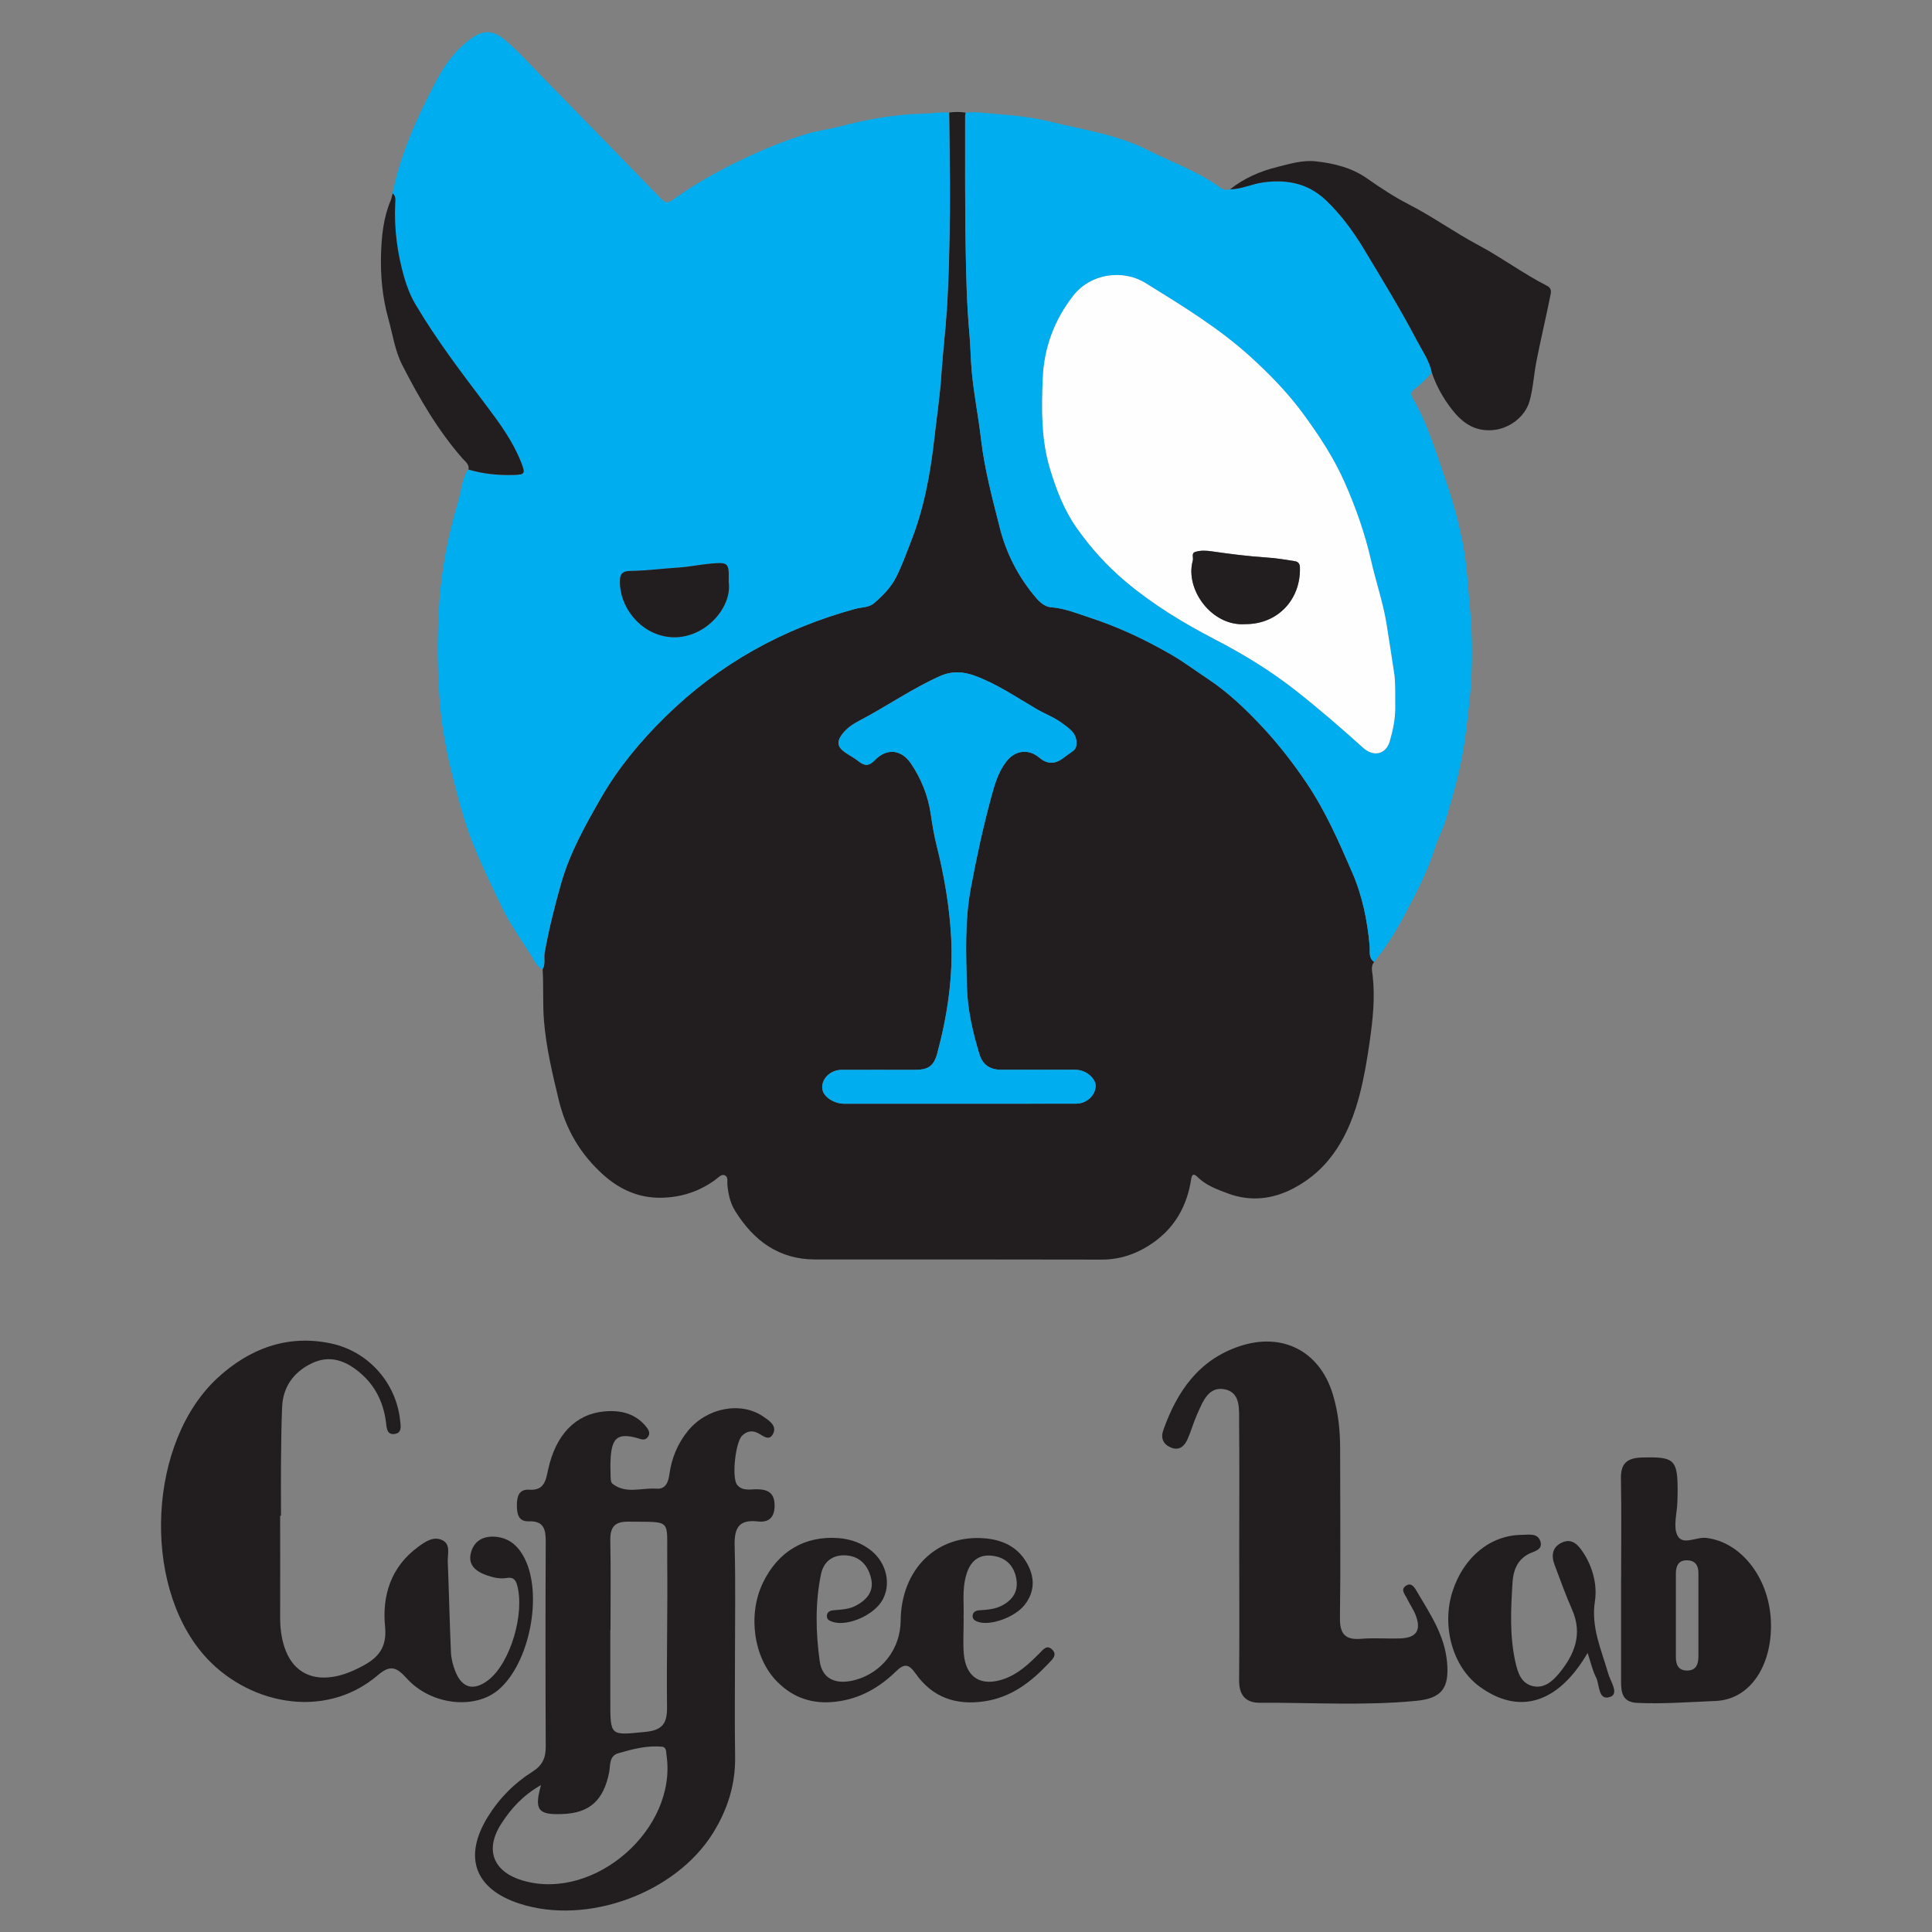 <?xml version="1.0" encoding="UTF-8"?>
<svg width="500px" height="500px" viewBox="0 0 500 500" version="1.1" xmlns="http://www.w3.org/2000/svg" xmlns:xlink="http://www.w3.org/1999/xlink">
    <rect x="0" y="0" width="500" height="500" fill="#808080" stroke="none"/>
    <title>coffee lab</title>
    <g id="coffee-lab" stroke="none" stroke-width="1" fill="none" fill-rule="evenodd">
        <g id="Coffee-Lab---my-logo-Copy" transform="translate(41.667, 8.333)" fill-rule="nonzero">
            <path d="M203.944,20.795 C205.39,20.61 206.836,20.56 208.282,20.829 C208.215,21.098 208.114,21.368 208.114,21.637 C208.131,32.679 208.047,43.721 208.231,54.763 C208.349,62.556 208.517,70.333 209.223,78.11 C209.509,81.325 209.526,84.624 209.829,87.855 C210.367,93.73 211.56,99.537 212.233,105.412 C213.141,113.171 215.175,120.712 217.075,128.236 C218.656,134.498 221.564,140.373 225.717,145.49 C226.978,147.038 228.374,148.671 230.358,148.822 C233.956,149.092 237.217,150.472 240.546,151.566 C247.877,153.956 254.837,157.255 261.495,161.11 C264.757,162.995 267.75,165.268 270.894,167.338 C276.19,170.839 280.73,175.216 284.983,179.743 C289.187,184.221 292.986,189.136 296.484,194.32 C301.393,201.609 304.84,209.52 308.286,217.465 C310.926,223.541 312.237,230.005 312.809,236.62 C312.91,237.883 312.473,239.616 313.969,240.609 C313.028,241.72 313.465,243.067 313.582,244.212 C314.221,249.968 313.616,255.624 312.792,261.33 C312.137,265.875 311.397,270.335 310.253,274.796 C307.563,285.165 302.839,294.103 293.02,299.237 C287.757,301.997 282.024,302.721 276.173,300.55 C273.281,299.472 270.423,298.445 268.17,296.207 C267.414,295.449 266.808,295.382 266.607,296.813 C265.615,303.428 262.622,308.999 257.208,312.955 C253.173,315.901 248.617,317.668 243.438,317.651 C218.74,317.584 194.041,317.618 169.36,317.618 C159.911,317.618 153.404,312.787 148.595,305.077 C147.284,302.99 146.813,300.684 146.578,298.294 C146.494,297.419 146.864,296.257 145.905,295.836 C145.014,295.449 144.258,296.409 143.568,296.914 C139.348,300.028 134.624,301.559 129.428,301.644 C123.561,301.728 118.618,299.472 114.33,295.584 C108.53,290.332 104.78,283.986 102.931,276.311 C101.317,269.612 99.72,262.963 99.131,256.045 C98.744,251.517 99.047,247.006 98.761,242.495 C99.585,241.148 99.047,239.616 99.299,238.202 C100.392,232.16 101.872,226.235 103.553,220.326 C105.806,212.365 109.807,205.278 113.826,198.259 C118.298,190.449 124.065,183.497 130.538,177.151 C144.476,163.45 160.953,154.343 179.733,149.21 C181.364,148.772 183.197,148.94 184.609,147.711 C186.845,145.776 188.896,143.722 190.258,141.046 C191.755,138.134 192.831,135.053 194.024,132.024 C197.404,123.456 199.085,114.535 200.111,105.462 C200.733,99.823 201.607,94.218 201.977,88.529 C202.33,82.974 203.036,77.403 203.389,71.831 C203.927,63.348 204.095,54.83 204.179,46.313 C204.264,37.796 204.062,29.279 203.995,20.762 L203.944,20.795 Z M206.517,277.304 C208.198,277.304 209.862,277.304 211.544,277.304 C219.984,277.304 228.424,277.321 236.864,277.287 C239.537,277.287 241.807,275.133 241.858,272.726 C241.908,270.874 239.638,268.82 237.268,268.568 C236.444,268.484 235.603,268.517 234.763,268.517 C228.979,268.517 223.178,268.551 217.395,268.517 C214.486,268.517 212.603,267.205 211.762,264.444 C210.064,258.805 208.719,253.049 208.551,247.191 C208.316,238.623 207.962,230.072 209.56,221.488 C211.022,213.627 212.704,205.834 214.789,198.141 C215.663,194.909 216.588,191.56 218.706,188.799 C220.993,185.803 224.523,185.382 227.298,187.756 C229.192,189.372 231.153,189.478 233.182,188.076 C234.107,187.436 234.964,186.729 235.889,186.106 C236.679,185.584 236.915,184.877 236.915,183.968 C236.915,181.309 234.897,180.114 233.148,178.801 C231.131,177.303 228.743,176.428 226.575,175.165 C221.278,172.085 216.201,168.584 210.4,166.48 C207.424,165.419 204.533,165.318 201.523,166.665 C194.26,169.93 187.719,174.509 180.692,178.195 C179.027,179.053 177.463,180.097 176.287,181.662 C174.841,183.598 174.992,184.962 176.993,186.359 C178.136,187.15 179.397,187.789 180.473,188.665 C182.037,189.91 183.163,190.028 184.727,188.395 C187.787,185.214 191.586,185.584 194.075,189.271 C196.714,193.176 198.463,197.518 199.169,202.181 C199.59,204.925 200.01,207.719 200.682,210.345 C202.649,218.155 204.028,226.066 204.465,234.045 C205.037,244.262 203.541,254.361 200.884,264.259 C199.976,267.659 198.513,268.551 194.899,268.551 C188.627,268.551 182.339,268.534 176.068,268.551 C173.025,268.568 170.637,271.177 171.192,273.752 C171.596,275.621 174.202,277.304 176.774,277.304 C186.677,277.304 196.58,277.304 206.483,277.304 L206.517,277.304 Z" id="Shape" fill="#221E20"></path>
            <path d="M203.944,20.795 C204.011,29.312 204.213,37.83 204.129,46.347 C204.045,54.847 203.877,63.364 203.339,71.865 C202.986,77.436 202.296,83.008 201.927,88.562 C201.557,94.252 200.699,99.857 200.06,105.496 C199.051,114.568 197.37,123.49 193.974,132.057 C192.78,135.104 191.687,138.167 190.208,141.079 C188.846,143.756 186.795,145.809 184.559,147.745 C183.146,148.974 181.297,148.789 179.683,149.243 C160.903,154.36 144.426,163.483 130.488,177.185 C124.031,183.531 118.248,190.483 113.775,198.293 C109.757,205.312 105.772,212.398 103.503,220.36 C101.821,226.285 100.342,232.21 99.249,238.236 C98.997,239.65 99.535,241.182 98.711,242.528 C97.383,241.855 96.777,240.593 96.054,239.397 C93.482,235.173 90.489,231.15 88.354,226.723 C85.714,221.235 83.041,215.765 80.754,210.092 C78.485,204.487 77.039,198.646 75.542,192.856 C74.08,187.167 72.919,181.359 72.348,175.451 C71.457,166.126 71.389,156.801 72.028,147.493 C72.634,138.807 74.281,130.256 76.786,121.907 C77.61,119.164 77.795,116.252 79.124,113.66 C79.208,113.491 79.409,113.357 79.544,113.205 C83.36,114.333 87.261,114.737 91.229,114.602 C94.188,114.501 94.306,114.249 93.179,111.353 C91.061,105.95 87.681,101.305 84.252,96.76 C77.778,88.192 71.272,79.658 65.791,70.4 C64.479,68.178 63.588,65.822 62.899,63.432 C61.1,57.254 60.259,50.908 60.579,44.445 C60.629,43.502 60.831,42.459 59.906,41.735 C61.974,31.517 66.228,22.125 71.02,12.968 C73.424,8.39 76.45,4.148 80.872,1.236 C83.646,-0.599 86.084,-0.363 88.707,1.758 C92.339,4.72 95.415,8.255 98.694,11.588 C108.647,21.738 118.567,31.938 128.487,42.139 C130.841,44.563 130.807,44.546 133.531,42.627 C138.642,39.008 144.089,35.995 149.722,33.268 C155.489,30.474 161.373,28.033 167.493,26.215 C170.032,25.458 172.705,25.172 175.278,24.498 C182.642,22.546 190.073,21.216 197.723,21.065 C199.774,21.031 201.842,20.576 203.91,20.829 L203.944,20.795 Z M146.931,142.359 C146.931,142.005 146.931,141.669 146.931,141.315 C146.998,137.292 146.494,137.174 142.459,137.511 C139.634,137.747 136.893,138.353 134.069,138.538 C129.866,138.807 125.679,139.379 121.442,139.43 C120.198,139.447 118.887,139.649 118.786,141.584 C118.382,148.486 123.947,155.774 131.597,156.532 C140.458,157.407 147.839,149.024 146.931,142.359 L146.931,142.359 Z" id="Shape" fill="#00ADEE"></path>
            <path d="M313.969,240.609 C312.473,239.633 312.91,237.883 312.809,236.62 C312.237,229.988 310.926,223.525 308.286,217.465 C304.84,209.52 301.393,201.609 296.484,194.32 C292.986,189.136 289.187,184.238 284.983,179.743 C280.73,175.199 276.19,170.839 270.894,167.338 C267.767,165.268 264.757,162.995 261.495,161.11 C254.821,157.239 247.86,153.956 240.546,151.566 C237.217,150.472 233.956,149.109 230.358,148.822 C228.374,148.671 226.978,147.038 225.717,145.49 C221.564,140.373 218.656,134.498 217.075,128.236 C215.175,120.712 213.141,113.188 212.233,105.412 C211.56,99.537 210.367,93.73 209.829,87.855 C209.526,84.641 209.526,81.325 209.223,78.11 C208.517,70.333 208.366,62.54 208.231,54.763 C208.047,43.721 208.131,32.679 208.114,21.637 C208.114,21.368 208.231,21.098 208.282,20.829 C211.056,20.475 213.813,21.014 216.537,21.199 C221.245,21.536 226.003,22.125 230.576,23.253 C238.899,25.306 247.524,26.518 255.275,30.457 C261.26,33.504 267.666,35.726 273.248,39.597 C274.24,40.287 275.249,41.213 276.661,40.657 C279.67,40.607 282.411,39.227 285.353,38.84 C291.44,38.032 296.887,39.092 301.477,43.468 C305.445,47.256 308.639,51.683 311.447,56.312 C316.104,64.054 320.829,71.781 325.049,79.81 C326.461,82.503 328.243,85.028 328.899,88.074 C327.47,89.606 326.091,91.171 324.36,92.383 C323.435,93.04 323.384,93.713 323.939,94.673 C327.857,101.422 330.009,108.879 332.564,116.184 C334.464,121.604 335.91,127.142 336.986,132.747 C337.995,138.033 338.23,143.436 338.735,148.806 C339.307,155.017 339.407,161.194 339.088,167.389 C338.819,172.472 338.146,177.522 337.508,182.571 C336.6,189.675 334.666,196.492 332.665,203.292 C331.875,205.985 330.513,208.594 329.656,211.254 C327.739,217.313 324.83,222.851 321.871,228.406 C319.585,232.698 317.046,236.822 313.952,240.609 L313.969,240.609 Z M319.215,166.379 C318.526,161.884 317.87,157.407 317.13,152.929 C316.222,147.459 314.406,142.19 313.179,136.804 C311.598,129.835 309.245,123.17 306.386,116.656 C303.562,110.226 299.745,104.435 295.609,98.797 C291.608,93.343 286.95,88.562 282.007,84.068 C273.769,76.578 264.27,70.804 254.837,64.963 C248.785,61.21 240.496,62.59 236.158,68.128 C231.198,74.457 228.508,81.728 228.189,89.69 C227.869,97.568 227.751,105.462 230.122,113.188 C231.753,118.524 233.771,123.725 236.931,128.236 C240.563,133.404 244.766,138.1 249.709,142.241 C256.821,148.2 264.623,152.929 272.76,157.154 C280.141,160.975 287.169,165.284 293.693,170.402 C299.678,175.098 305.411,180.08 311.077,185.18 C313.868,187.688 317.063,186.897 318.021,183.463 C318.828,180.619 319.45,177.724 319.417,174.727 C319.383,171.95 319.517,169.173 319.215,166.395 L319.215,166.379 Z" id="Shape" fill="#00ADEE"></path>
            <path d="M328.899,88.091 C328.26,85.044 326.478,82.52 325.049,79.826 C320.846,71.814 316.121,64.088 311.447,56.328 C308.656,51.683 305.462,47.273 301.477,43.485 C296.87,39.109 291.423,38.048 285.353,38.856 C282.394,39.244 279.67,40.641 276.661,40.674 C280.309,37.779 284.395,35.995 288.934,34.867 C292.23,34.042 295.508,33.049 298.854,33.42 C303.579,33.941 308.169,35.052 312.204,37.897 C315.617,40.287 319.131,42.61 322.83,44.512 C329.084,47.71 334.767,51.834 340.954,55.116 C347.024,58.348 352.572,62.523 358.709,65.637 C360.071,66.327 359.701,67.471 359.533,68.33 C358.389,74.053 357.011,79.742 355.901,85.482 C355.262,88.815 355.111,92.215 354.169,95.514 C353.009,99.571 348.94,102.601 344.72,102.971 C339.962,103.392 336.785,101.069 334.128,97.686 C331.875,94.807 330.076,91.609 328.882,88.108 L328.899,88.091 Z" id="Path" fill="#221E20"></path>
            <path d="M59.94,41.718 C60.864,42.442 60.646,43.485 60.612,44.428 C60.31,50.892 61.15,57.237 62.932,63.415 C63.622,65.805 64.513,68.162 65.824,70.383 C71.305,79.658 77.812,88.175 84.285,96.743 C87.715,101.305 91.094,105.933 93.213,111.337 C94.339,114.232 94.222,114.501 91.263,114.585 C87.295,114.703 83.394,114.316 79.577,113.188 C79.846,111.858 78.754,111.135 78.098,110.394 C71.675,103.089 66.833,94.74 62.445,86.155 C60.528,82.419 59.957,78.126 58.813,74.07 C57.283,68.566 56.779,62.994 56.947,57.355 C57.098,52.642 57.569,47.946 59.452,43.519 C59.688,42.947 59.788,42.324 59.94,41.735 L59.94,41.718 Z" id="Path" fill="#221E20"></path>
            <path d="M206.517,277.304 C196.614,277.304 186.711,277.304 176.808,277.304 C174.235,277.304 171.629,275.621 171.226,273.752 C170.654,271.177 173.058,268.568 176.102,268.551 C182.373,268.517 188.661,268.551 194.932,268.551 C198.53,268.551 199.993,267.659 200.918,264.259 C203.574,254.378 205.071,244.262 204.499,234.045 C204.045,226.066 202.683,218.155 200.716,210.345 C200.06,207.719 199.623,204.925 199.203,202.181 C198.497,197.518 196.748,193.176 194.108,189.271 C191.62,185.601 187.82,185.214 184.76,188.395 C183.197,190.011 182.07,189.893 180.507,188.665 C179.431,187.806 178.17,187.15 177.026,186.359 C175.026,184.978 174.857,183.598 176.32,181.662 C177.497,180.114 179.078,179.07 180.725,178.195 C187.77,174.525 194.293,169.947 201.557,166.665 C204.566,165.318 207.458,165.419 210.434,166.48 C216.251,168.567 221.329,172.085 226.608,175.165 C228.777,176.428 231.165,177.303 233.182,178.801 C234.931,180.114 236.965,181.292 236.948,183.968 C236.948,184.877 236.696,185.584 235.923,186.106 C234.998,186.729 234.124,187.436 233.216,188.076 C231.187,189.478 229.225,189.372 227.331,187.756 C224.557,185.382 221.026,185.803 218.74,188.799 C216.621,191.56 215.696,194.909 214.822,198.141 C212.737,205.834 211.056,213.627 209.593,221.488 C207.996,230.072 208.349,238.623 208.585,247.191 C208.753,253.049 210.098,258.822 211.796,264.444 C212.62,267.205 214.52,268.517 217.428,268.517 C223.212,268.534 229.012,268.517 234.796,268.517 C235.637,268.517 236.477,268.484 237.301,268.568 C239.689,268.804 241.942,270.874 241.891,272.726 C241.841,275.133 239.571,277.287 236.898,277.287 C228.458,277.321 220.017,277.287 211.577,277.304 C209.896,277.304 208.231,277.304 206.55,277.304 L206.517,277.304 Z" id="Path" fill="#00ADEE"></path>
            <path d="M146.931,142.359 C147.839,149.024 140.458,157.407 131.597,156.532 C123.947,155.774 118.382,148.486 118.786,141.584 C118.903,139.649 120.215,139.447 121.442,139.43 C125.679,139.363 129.849,138.807 134.069,138.538 C136.893,138.353 139.634,137.747 142.459,137.511 C146.494,137.174 147.015,137.292 146.931,141.315 C146.931,141.669 146.931,142.005 146.931,142.359 L146.931,142.359 Z" id="Path" fill="#221E20"></path>
            <path d="M319.215,166.379 C319.517,169.156 319.383,171.933 319.417,174.711 C319.45,177.707 318.828,180.602 318.021,183.447 C317.046,186.88 313.851,187.672 311.077,185.164 C305.428,180.063 299.678,175.098 293.693,170.385 C287.169,165.251 280.141,160.959 272.76,157.138 C264.623,152.913 256.821,148.183 249.709,142.224 C244.766,138.083 240.563,133.387 236.931,128.22 C233.754,123.708 231.753,118.524 230.122,113.171 C227.751,105.445 227.886,97.551 228.189,89.673 C228.508,81.695 231.181,74.44 236.158,68.111 C240.496,62.573 248.802,61.193 254.837,64.947 C264.27,70.787 273.769,76.561 282.007,84.051 C286.934,88.546 291.608,93.326 295.609,98.78 C299.762,104.435 303.562,110.226 306.386,116.639 C309.261,123.153 311.598,129.819 313.179,136.787 C314.406,142.174 316.222,147.442 317.13,152.913 C317.87,157.39 318.526,161.884 319.215,166.362 L319.215,166.379 Z M280.662,153.182 C288.968,153.182 294.987,146.87 294.752,138.521 C294.718,137.376 294.18,137.006 293.373,136.871 C291.002,136.501 288.632,136.097 286.244,135.946 C281.453,135.643 276.711,135.037 271.97,134.347 C270.541,134.145 269.028,134.06 267.632,134.498 C266.59,134.835 267.229,135.979 267.027,136.737 C264.942,144.16 271.92,153.838 280.662,153.182 L280.662,153.182 Z" id="Shape" fill="#FEFEFF"></path>
            <path d="M280.662,153.199 C271.92,153.855 264.942,144.177 267.027,136.754 C267.245,135.996 266.59,134.852 267.632,134.515 C269.028,134.06 270.541,134.145 271.97,134.363 C276.711,135.053 281.453,135.643 286.244,135.962 C288.632,136.114 291.002,136.518 293.373,136.888 C294.18,137.023 294.718,137.393 294.752,138.538 C294.987,146.887 288.968,153.216 280.662,153.199 L280.662,153.199 Z" id="Path" fill="#221E20"></path>
            <path d="M148.545,420.043 C148.545,428.795 148.444,437.548 148.579,446.301 C148.696,453.472 146.628,459.935 142.929,465.945 C133.245,481.632 110.295,490.015 92.793,484.326 C81.175,480.555 78.148,472.257 84.605,461.821 C87.564,457.04 91.464,453.118 96.189,450.139 C98.728,448.54 99.585,446.587 99.568,443.692 C99.484,426.035 99.484,408.361 99.568,390.704 C99.568,387.539 99.148,385.25 95.197,385.385 C92.49,385.486 92.12,383.483 92.103,381.261 C92.103,379.005 92.591,377.036 95.264,377.204 C99.232,377.474 99.585,374.78 100.19,371.986 C102.157,362.964 107.285,357.628 114.734,356.938 C118.87,356.568 122.703,357.409 125.511,360.843 C126.183,361.668 126.822,362.678 125.864,363.721 C125.107,364.563 124.233,364.109 123.325,363.856 C118.365,362.476 116.734,363.637 116.381,368.822 C116.281,370.353 116.297,371.902 116.348,373.434 C116.381,374.191 116.348,375.268 116.802,375.622 C120.299,378.433 124.418,376.632 128.251,376.935 C130.622,377.12 131.295,375.184 131.564,373.265 C132.135,369.057 133.699,365.253 136.372,361.971 C141.265,355.979 150.058,354.295 155.842,358.251 C157.338,359.278 159.373,360.574 158.481,362.577 C157.405,364.984 155.623,363.015 154.228,362.425 C152.731,361.786 151.554,362.156 150.445,363.166 C148.663,364.765 147.637,374.158 149.117,375.959 C150.495,377.625 152.53,377.07 154.295,377.086 C157.254,377.12 158.835,378.18 158.801,381.446 C158.75,384.543 157.12,385.721 154.463,385.418 C149.268,384.812 148.326,387.421 148.461,391.933 C148.713,401.291 148.545,410.667 148.545,420.043 L148.545,420.043 Z M98.324,453.657 C93.616,456.333 90.573,459.75 88.068,463.639 C83.68,470.439 85.983,476.195 93.852,478.417 C112.313,483.635 133.564,465.002 130.841,445.981 C130.706,445.089 130.841,443.844 129.714,443.726 C125.83,443.322 122.115,444.332 118.433,445.375 C115.877,446.099 116.348,448.506 115.978,450.358 C114.515,457.663 110.9,460.895 103.822,461.147 C97.584,461.366 96.542,460.104 98.341,453.657 L98.324,453.657 Z M116.314,413.444 L116.281,413.444 C116.281,419.588 116.281,425.715 116.281,431.859 C116.281,441.066 116.247,440.797 125.41,439.871 C129.849,439.434 131.009,437.599 130.958,433.458 C130.824,420.733 131.143,407.991 131.009,395.249 C130.891,384.543 132.371,385.62 121.005,385.469 C117.306,385.418 116.213,386.95 116.281,390.418 C116.432,398.093 116.331,405.752 116.331,413.427 L116.314,413.444 Z" id="Shape" fill="#221E20"></path>
            <path d="M30.836,383.954 C30.836,392.707 30.87,401.46 30.836,410.229 C30.836,412.872 31.122,415.447 31.946,417.939 C33.863,423.796 38.301,426.574 44.371,425.648 C47.279,425.21 49.936,424.049 52.525,422.635 C56.51,420.447 58.477,417.72 57.989,412.687 C57.182,404.506 59.553,397.117 66.564,391.983 C68.363,390.67 70.582,389.088 72.903,390.317 C75.021,391.428 74.13,393.902 74.214,395.804 C74.534,403.614 74.685,411.441 75.038,419.252 C75.105,420.901 75.542,422.601 76.148,424.15 C77.896,428.627 80.973,429.385 84.79,426.405 C90.456,421.962 94.222,409.118 92.137,401.796 C91.7,400.248 90.893,399.81 89.48,400.046 C87.749,400.332 86.101,399.962 84.504,399.423 C81.662,398.464 79.292,396.814 80.233,393.414 C81.141,390.131 83.865,388.987 87.11,389.441 C90.422,389.913 92.557,391.966 94.054,394.878 C98.913,404.338 95.382,422.214 87.278,429.031 C81.141,434.182 69.809,432.97 63.521,425.951 C60.898,423.039 59.284,422.517 56.174,425.16 C42.051,437.245 21.791,432.465 10.896,419.756 C-5.026,401.19 -3.278,364.731 14.696,348.219 C22.867,340.712 32.669,336.975 43.917,339.331 C53.685,341.385 60.848,349.549 61.873,359.194 C62.041,360.692 62.479,362.611 60.276,362.796 C58.393,362.947 58.393,361.045 58.225,359.749 C57.569,354.666 55.501,350.34 51.567,346.99 C47.801,343.775 43.631,342.193 38.856,344.566 C34.249,346.855 31.559,350.626 31.341,355.861 C31.139,360.607 31.105,365.371 31.055,370.118 C31.004,374.73 31.055,379.342 31.055,383.937 C31.004,383.937 30.937,383.937 30.887,383.937 L30.836,383.954 Z" id="Path" fill="#221E20"></path>
            <path d="M279.048,392.421 C279.048,381.53 279.116,370.623 279.015,359.732 C278.981,356.433 279.469,352.09 275.333,351.232 C271.062,350.34 269.599,354.464 268.153,357.679 C267.212,359.766 266.607,362.005 265.682,364.109 C264.858,365.943 263.513,367.206 261.31,366.263 C259.31,365.405 258.671,363.806 259.411,361.735 C262.958,351.787 268.523,343.64 279.065,340.089 C290.162,336.352 299.863,341.284 303.259,352.494 C304.655,357.056 305.159,361.803 305.159,366.583 C305.159,381.16 305.31,395.753 305.109,410.33 C305.058,414.606 306.504,416.138 310.691,415.784 C314.036,415.498 317.433,415.818 320.812,415.683 C324.965,415.515 326.209,413.512 324.679,409.59 C324.124,408.176 323.2,406.897 322.544,405.516 C322.006,404.372 320.56,402.975 322.342,401.965 C323.738,401.157 324.528,402.688 325.116,403.698 C328.462,409.371 332.178,414.858 332.817,421.709 C333.456,428.459 331.572,431.186 324.864,431.842 C311.414,433.155 297.896,432.263 284.428,432.347 C280.679,432.364 278.981,430.361 279.015,426.506 C279.116,415.144 279.048,403.783 279.048,392.421 Z" id="Path" fill="#221E20"></path>
            <path d="M377.876,400.652 C377.876,391.899 377.994,383.146 377.825,374.393 C377.741,370.404 379.406,368.973 383.256,368.872 C391.663,368.637 392.52,369.327 392.503,377.659 C392.503,378.584 392.47,379.493 392.436,380.419 C392.352,383.331 391.309,386.715 392.436,389.021 C393.781,391.731 397.312,389.374 399.901,389.677 C409.115,390.754 416.512,400.399 416.664,412.014 C416.815,422.87 411.216,431.522 402.305,431.876 C395.546,432.145 388.72,432.701 381.911,432.364 C378.296,432.179 377.859,429.755 377.859,426.927 C377.859,418.174 377.859,409.421 377.859,400.669 L377.876,400.652 Z M392.049,409.455 C392.049,413.141 392.049,416.811 392.049,420.497 C392.049,422.365 392.587,423.931 394.79,423.998 C397.228,424.082 397.883,422.45 397.883,420.362 C397.883,413.158 397.883,405.954 397.883,398.733 C397.883,396.696 396.959,395.484 394.891,395.467 C392.688,395.467 392.066,396.965 392.049,398.851 C392.032,402.385 392.049,405.903 392.049,409.438 L392.049,409.455 Z" id="Shape" fill="#221E20"></path>
            <path d="M207.727,410.381 C207.727,414.084 207.542,416.861 207.761,419.605 C208.265,425.766 212.149,428.223 218.017,426.237 C221.766,424.975 224.557,422.315 227.281,419.605 C228.222,418.679 229.248,417.147 230.677,418.612 C232.039,420.009 230.61,421.187 229.719,422.13 C225.129,427.011 220.034,430.95 213.04,431.977 C205.642,433.054 199.64,430.916 195.336,424.84 C193.537,422.298 192.427,422.046 190.124,424.301 C185.87,428.425 180.91,431.287 174.807,432.044 C168.704,432.802 163.609,431.135 159.356,426.776 C153.37,420.649 151.807,409.607 155.741,401.359 C159.642,393.178 166.636,389.054 175.362,389.728 C178.523,389.98 181.364,391.007 183.819,392.976 C187.82,396.208 189.014,401.712 186.694,405.786 C184.491,409.657 177.817,412.603 173.95,411.441 C173.176,411.206 172.403,410.919 172.335,410.061 C172.235,408.9 173.109,408.479 174.084,408.395 C176.068,408.226 178.102,408.159 179.901,407.183 C182.676,405.668 184.575,403.53 183.768,400.13 C182.945,396.662 180.742,394.34 177.06,394.188 C173.748,394.053 171.444,395.871 170.789,399.137 C169.275,406.577 169.444,414.118 170.469,421.558 C171.125,426.237 174.672,427.752 179.599,426.456 C186.559,424.604 191.351,418.41 191.418,411.172 C191.536,397.672 200.901,388.6 213.477,389.812 C217.815,390.232 221.514,391.966 223.851,395.787 C226.121,399.507 226.339,403.328 223.548,406.964 C221.06,410.179 214.772,412.451 211.577,411.441 C210.77,411.189 210.064,410.818 210.047,409.977 C210.014,408.815 210.922,408.445 211.914,408.395 C213.914,408.277 215.915,408.108 217.714,407.149 C220.589,405.6 222.001,403.294 221.295,399.945 C220.572,396.46 218.252,394.592 214.906,394.272 C211.577,393.952 209.492,395.737 208.484,398.968 C207.206,403.042 207.895,407.2 207.693,410.381 L207.727,410.381 Z" id="Path" fill="#221E20"></path>
            <path d="M369.2,419.453 C361.483,432.684 351.345,435.562 341.206,428.122 C334.313,423.072 331.354,412.603 334.229,403.564 C337.07,394.676 344.014,388.953 352.185,388.886 C353.951,388.886 356.271,388.33 356.977,390.552 C357.7,392.841 355.313,393.111 353.934,393.835 C350.975,395.383 349.966,398.177 349.781,401.106 C349.344,407.991 348.991,414.909 350.504,421.743 C351.109,424.47 351.967,427.365 355.111,428.055 C357.969,428.678 360.138,426.759 361.802,424.756 C365.804,419.891 367.99,414.606 365.182,408.226 C363.517,404.439 362.122,400.534 360.659,396.662 C359.734,394.205 360.054,391.983 362.643,390.838 C365.148,389.744 366.712,391.444 367.956,393.296 C370.545,397.151 371.739,401.83 371.1,406.038 C370.041,412.923 372.798,418.629 374.53,424.756 C375.102,426.792 377.455,430.024 375.018,430.832 C371.874,431.893 372.361,427.668 371.369,425.732 C370.478,423.998 370.058,422.012 369.2,419.453 Z" id="Path" fill="#221E20"></path>
        </g>
    </g>
</svg>